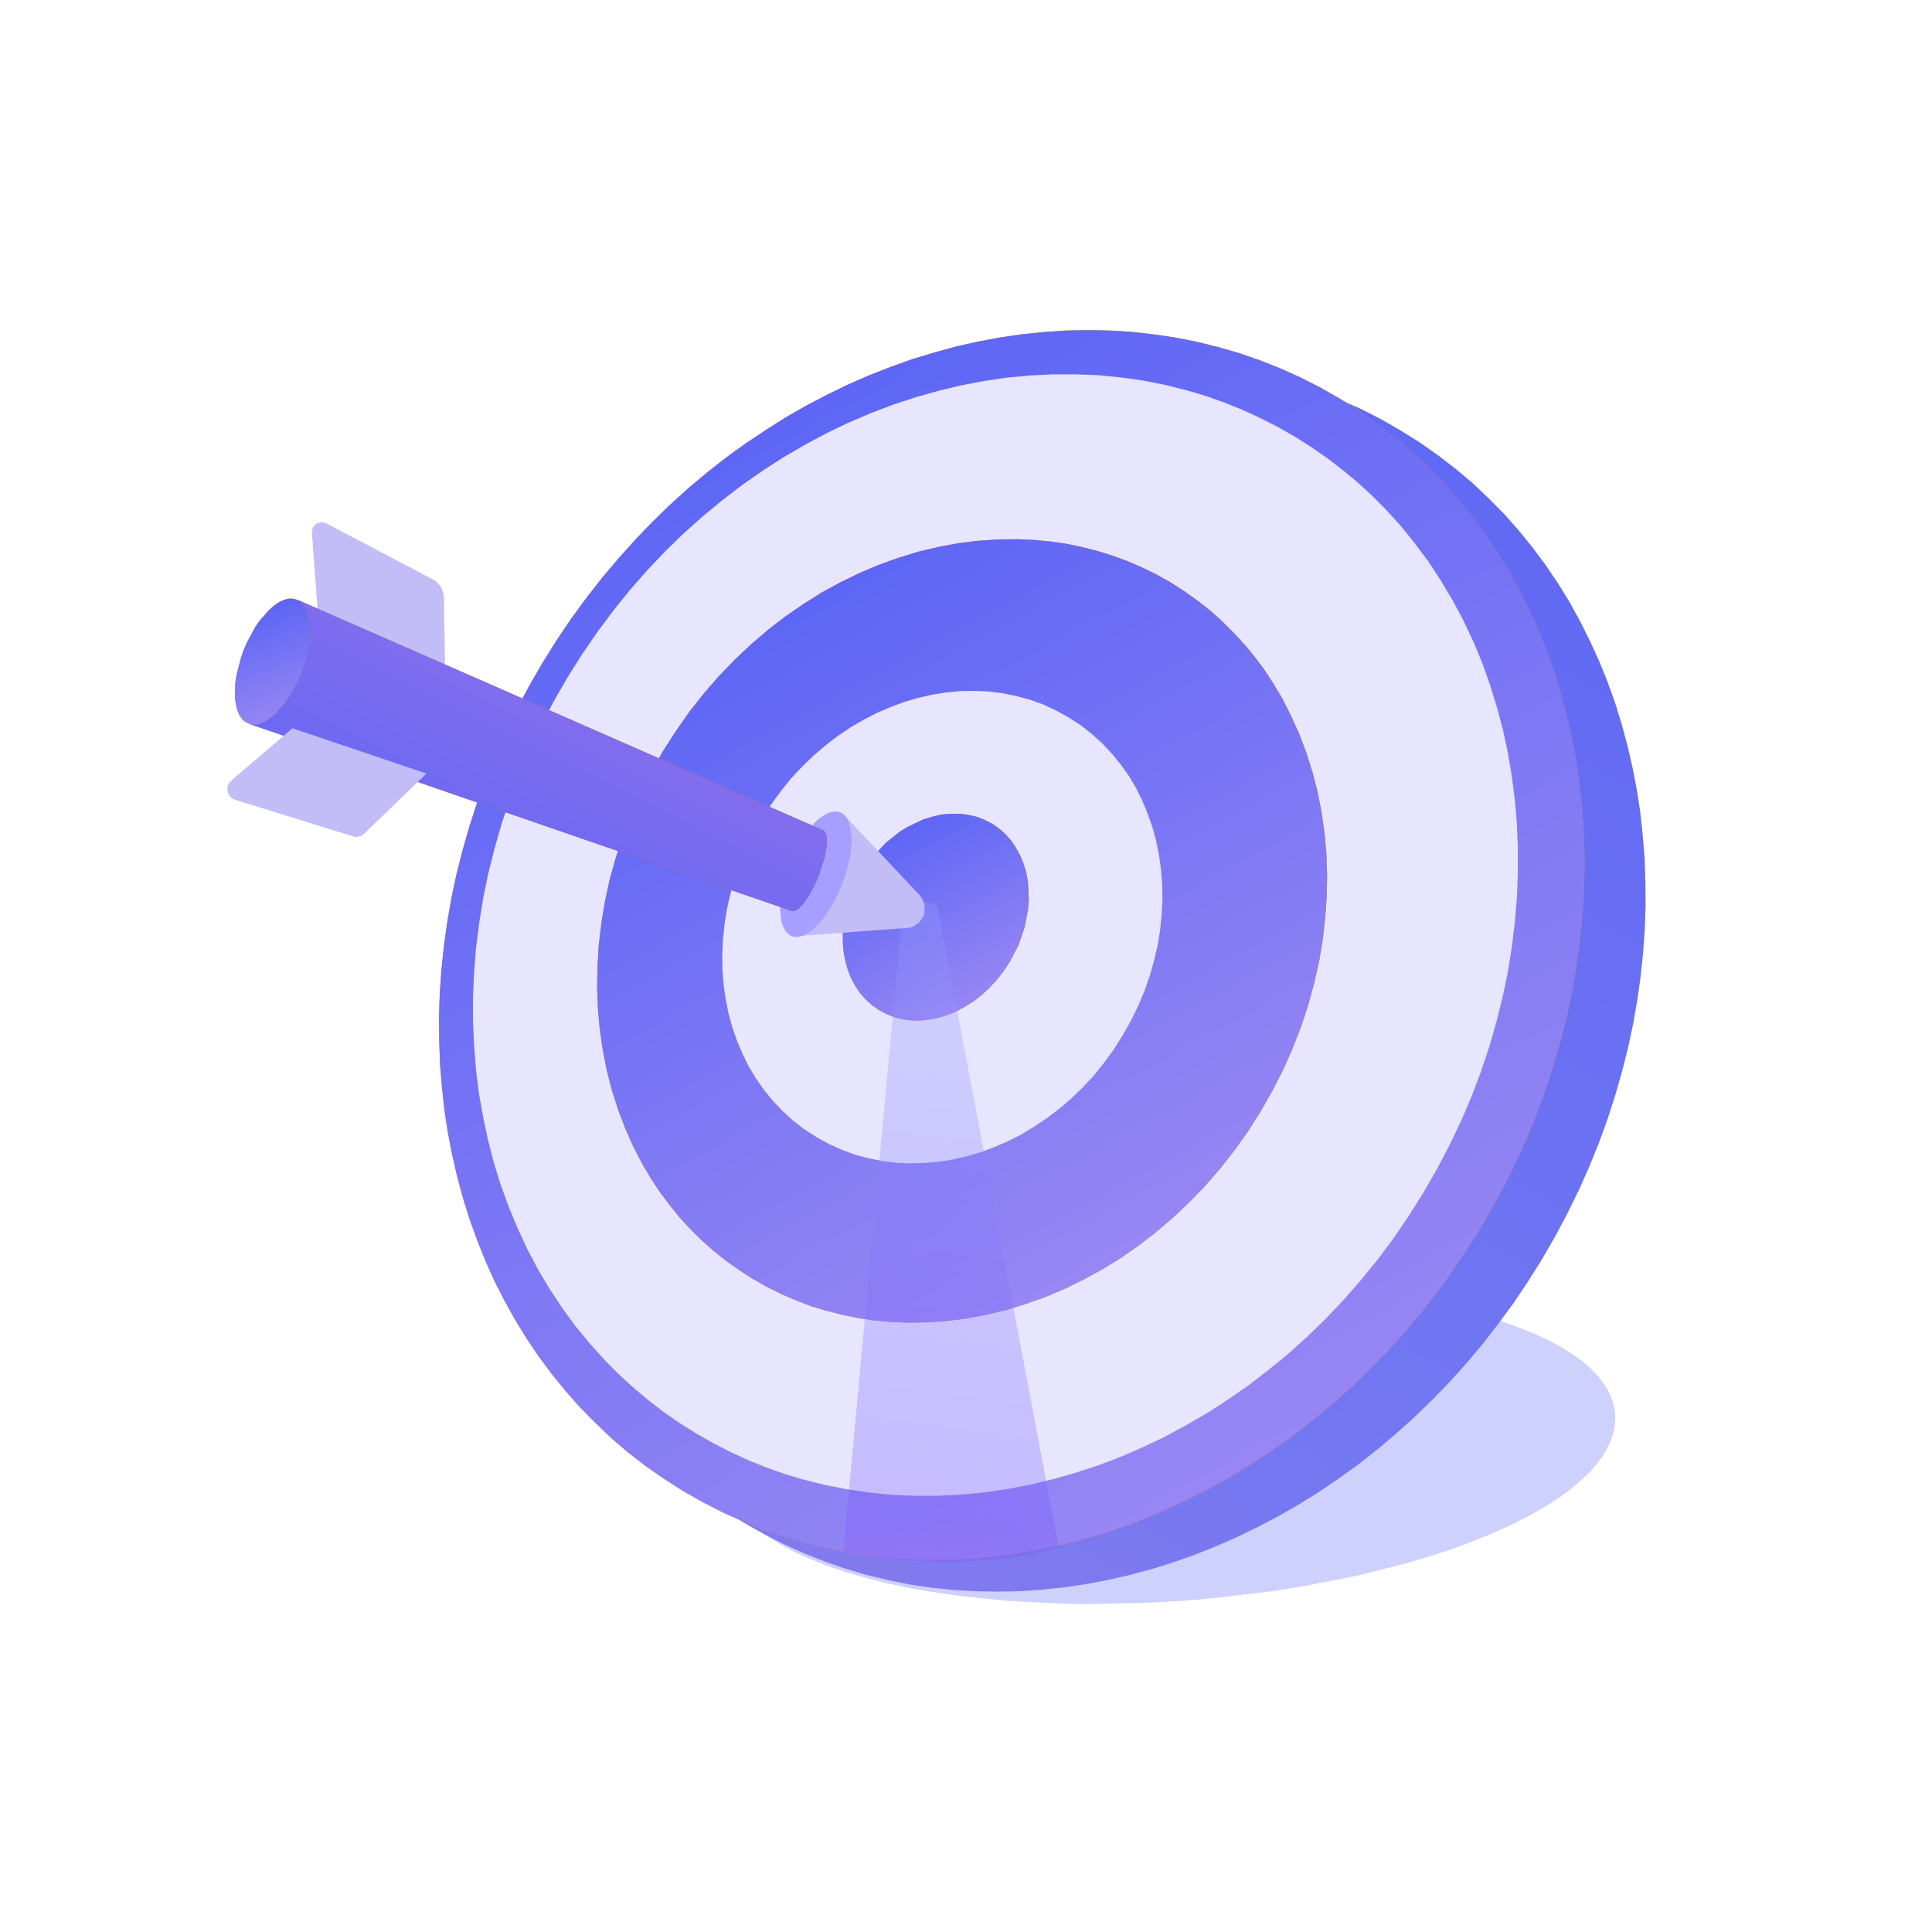 <svg xmlns="http://www.w3.org/2000/svg" xmlns:xlink="http://www.w3.org/1999/xlink" fill="none" version="1.1" width="1024" height="1024" viewBox="0 0 1024 1024"><defs><clipPath id="master_svg0_101_4509"><rect x="0" y="0" width="1024" height="1024" rx="0"/></clipPath><linearGradient x1="1" y1="-0.109" x2="-0.365" y2="2.37" id="master_svg1_101_10660"><stop offset="0%" stop-color="#5B65F5" stop-opacity="1"/><stop offset="36.525%" stop-color="#7478F1" stop-opacity="1"/><stop offset="100%" stop-color="#DE81DE" stop-opacity="1"/></linearGradient><linearGradient x1="15463.73" y1="683.46" x2="16056.39" y2="683.46" id="master_svg2_101_10647"><stop offset="0%" stop-color="#FF6E01" stop-opacity="1"/><stop offset="99%" stop-color="#FF9303" stop-opacity="1"/></linearGradient><linearGradient x1="0.069" y1="0.03" x2="0.902" y2="1.663" id="master_svg3_101_10648"><stop offset="5.714%" stop-color="#5B65F5" stop-opacity="1"/><stop offset="65.218%" stop-color="#9E8AF4" stop-opacity="1"/><stop offset="100%" stop-color="#DE81DE" stop-opacity="1"/></linearGradient><linearGradient x1="15598.49" y1="681.09" x2="15976.15" y2="681.09" id="master_svg4_101_10641"><stop offset="0%" stop-color="#FF6E01" stop-opacity="1"/><stop offset="99%" stop-color="#FF9303" stop-opacity="1"/></linearGradient><linearGradient x1="0.069" y1="0.03" x2="0.903" y2="1.663" id="master_svg5_101_10642"><stop offset="5.714%" stop-color="#5B65F5" stop-opacity="1"/><stop offset="65.218%" stop-color="#9E8AF4" stop-opacity="1"/><stop offset="100%" stop-color="#DE81DE" stop-opacity="1"/></linearGradient><linearGradient x1="15837.68" y1="679.713" x2="15932.571" y2="679.713" id="master_svg6_101_10671"><stop offset="0%" stop-color="#FF6E01" stop-opacity="1"/><stop offset="99%" stop-color="#FF9303" stop-opacity="1"/></linearGradient><linearGradient x1="0.069" y1="0.03" x2="0.855" y2="1.682" id="master_svg7_101_10672"><stop offset="5.714%" stop-color="#5B65F5" stop-opacity="1"/><stop offset="65.218%" stop-color="#9E8AF4" stop-opacity="1"/><stop offset="100%" stop-color="#DE81DE" stop-opacity="1"/></linearGradient><linearGradient x1="1.089" y1="-0.047" x2="1.029" y2="1.404" id="master_svg8_101_11321"><stop offset="5.714%" stop-color="#979EFF" stop-opacity="1"/><stop offset="70%" stop-color="#7657FF" stop-opacity="1"/><stop offset="100%" stop-color="#FA5AFA" stop-opacity="1"/></linearGradient><linearGradient x1="0.687" y1="1.495" x2="2.389" y2="-0.327" id="master_svg9_101_10666"><stop offset="0%" stop-color="#5B65F5" stop-opacity="1"/><stop offset="100%" stop-color="#DE81DE" stop-opacity="1"/></linearGradient><linearGradient x1="1884.24" y1="-6580.57" x2="1954.78" y2="-6580.57" id="master_svga_101_10677"><stop offset="0%" stop-color="#FF6E01" stop-opacity="1"/><stop offset="99%" stop-color="#FF9303" stop-opacity="1"/></linearGradient><linearGradient x1="0.069" y1="0.03" x2="0.427" y2="1.734" id="master_svgb_101_10678"><stop offset="5.714%" stop-color="#5B65F5" stop-opacity="1"/><stop offset="65.218%" stop-color="#9E8AF4" stop-opacity="1"/><stop offset="100%" stop-color="#DE81DE" stop-opacity="1"/></linearGradient></defs><g clip-path="url(#master_svg0_101_4509)"><g><g><path d="M856.1,749.6L856.1,753.3L855.7,757L854.8,760.7L853.5,764.4L851.6,768.2L849.2,772.1L846.1,776.2L842.4,780.4L838,784.6L832.9,789L826.9,793.4L819.5,798.2L811.2,803L801.8,807.8L791.3,812.6L780.9,816.8L769.7,821L757.6,825L744.5,828.8L718.1,835.4L688.9,841.1L674.1,843.4L642.9,847.1L626.5,848.5L610.2,849.4L578.8,850.2L563.8,850L534,848.5L507,845.7L493.5,843.7L481,841.5L469.3,839L458.4,836.2L447.3,833L437.4,829.5L428.4,825.9L420.4,822.2L413.9,818.7L408.2,815.2L403.2,811.6L399,807.9L395.3,804.3L392.4,800.8L390,797.3L388.2,793.8L386.8,790.3L385.9,786.7L385.3,783.1L385.3,779.4L385.8,775.7L386.6,772L388,768.3L389.8,764.5L392.2,760.6L395.3,756.5L399,752.3L403.4,748.1L408.6,743.7L414.5,739.3L421.9,734.5L430.3,729.7L439.7,724.9L450.2,720.1L460.5,715.9L471.8,711.7L483.9,707.8L496.9,703.9L523.3,697.3L552.5,691.6L567.4,689.3L598.5,685.6L614.9,684.3L631.3,683.3L662.7,682.5L677.7,682.7L707.4,684.2L734.5,687L747.9,689L760.5,691.3L772.2,693.8L783,696.5L794.1,699.7L804.1,703.2L813,706.8L821,710.5L827.5,714L833.2,717.6L838.2,721.1L842.5,724.8L846.1,728.4L849,731.9L851.4,735.4L853.2,738.9L854.6,742.4L855.6,746L856.1,749.6Z" fill="#5B65F5" fill-opacity="0.3" style="mix-blend-mode:passthrough"/></g></g><g><g><path d="M742.6,228.3L752.8,234.7L762.6,241.6L771.9,248.8L780.8,256.3L789.2,264.3L797.4,272.6L805.1,281.3L812.4,290.3L819.3,299.6L825.8,309.2L831.9,319.1L837.5,329.3L842.7,339.7L847.6,350.4L852,361.3L856,372.4L859.5,383.7L862.6,395.2L865.3,406.9L867.6,418.8L869.4,430.7L870.7,442.8L871.7,455L872.1,467.4L872.2,479.9L871.8,492.3L870.9,504.8L869.6,517.4L867.8,530.1L865.6,542.8L862.9,555.4L859.7,568L856.1,580.6L852,593.3L847.4,605.9L842.4,618.3L836.9,630.6L830.9,642.9L824.4,655.1L817.4,667.3L809.9,679.2L802.2,690.7L794.1,701.7L785.8,712.4L777.2,722.6L768.2,732.6L759,742.1L749.6,751.2L739.9,759.9L730.1,768.2L719.9,776.2L709.5,783.7L699,790.8L688.4,797.4L677.6,803.6L666.5,809.4L655.4,814.8L644.2,819.7L632.9,824.2L621.5,828.2L609.9,831.8L598.3,834.9L586.7,837.5L575.1,839.7L563.4,841.4L551.7,842.6L540,843.4L528.3,843.6L516.7,843.4L505.1,842.7L493.6,841.5L482.1,839.8L470.8,837.5L459.5,834.8L448.3,831.5L437.3,827.7L426.4,823.4L415.7,818.6L405.1,813.2L394.6,807.3L384.4,800.8L374.7,794L365.4,786.8L356.5,779.2L348,771.2L339.9,762.9L332.2,754.2L324.9,745.2L318,735.9L311.5,726.3L305.4,716.4L299.8,706.3L294.5,695.9L289.7,685.2L285.3,674.2L281.3,663.1L277.8,651.8L274.7,640.4L272,628.7L269.7,616.7L267.9,604.8L266.5,592.7L265.6,580.5L265.1,568.2L265.1,555.6L265.5,543.2L266.4,530.7L267.7,518.1L269.5,505.4L271.7,492.7L274.4,480.1L277.5,467.5L281.2,454.9L285.3,442.3L289.9,429.6L294.9,417.2L300.4,404.9L306.4,392.7L312.9,380.4L319.9,368.3L327.4,356.3L335.1,344.9L343.1,333.8L351.4,323.2L360,312.9L369,302.9L378.2,293.4L387.7,284.3L397.3,275.6L407.2,267.3L417.4,259.3L427.7,251.8L438.2,244.8L448.9,238.1L459.7,231.9L470.7,226.1L481.9,220.7L493.1,215.8L504.4,211.4L515.8,207.3L527.4,203.8L539,200.6L550.6,198L562.2,195.8L573.9,194.1L585.6,192.9L597.3,192.1L609,191.9L620.6,192.1L632.2,192.8L643.7,194L655.2,195.8L666.5,198L677.8,200.8L689,204L700,207.8L710.8,212.1L721.6,216.9L732.2,222.3L742.6,228.3Z" fill="url(#master_svg1_101_10660)" fill-opacity="1" style="mix-blend-mode:passthrough"/></g></g><g><g><path d="M710.3,211.4L720.5,217.8L730.2,224.7L739.5,231.9L748.4,239.4L756.9,247.4L765,255.8L772.7,264.4L780,273.4L786.9,282.7L793.4,292.3L799.5,302.2L805.1,312.4L810.4,322.8L815.2,333.5L819.6,344.4L823.6,355.5L827.1,366.8L830.2,378.3L832.9,390L835.2,401.9L837,413.8L838.4,425.9L839.3,438.1L839.8,450.5L839.8,463L839.4,475.4L838.5,487.9L837.2,500.5L835.4,513.2L833.2,525.9L830.5,538.5L827.4,551.1L823.7,563.7L819.6,576.4L815,589L810,601.4L804.5,613.7L798.5,626L792,638.2L785,650.4L777.5,662.3L769.8,673.8L761.8,684.8L753.5,695.5L744.9,705.7L735.9,715.7L726.6,725.2L717.2,734.4L707.6,743L697.7,751.3L687.5,759.3L677.2,766.8L666.7,773.9L656,780.5L645.2,786.7L634.1,792.5L623,797.9L611.8,802.8L600.5,807.3L589.1,811.3L577.5,814.9L565.9,818L554.3,820.6L542.7,822.8L531,824.5L519.3,825.7L507.6,826.5L495.9,826.7L484.3,826.5L472.7,825.8L461.2,824.6L449.7,822.9L438.4,820.6L427.1,817.9L415.9,814.6L404.9,810.8L394.1,806.5L383.3,801.7L372.7,796.3L362.3,790.4L352.1,783.9L342.3,777.1L333,769.9L324.1,762.3L315.7,754.3L307.5,746L299.8,737.3L292.5,728.3L285.6,719L279.1,709.4L273,699.5L267.4,689.4L262.1,679L257.3,668.3L252.9,657.3L248.9,646.2L245.4,635L242.3,623.5L239.6,611.8L237.3,599.8L235.5,587.9L234.2,575.8L233.2,563.6L232.8,551.3L232.7,538.7L233.1,526.3L234,513.8L235.3,501.2L237.1,488.5L239.3,475.8L242,463.2L245.2,450.6L248.8,438L252.9,425.4L257.5,412.7L262.5,400.4L268,388L274,375.8L280.5,363.5L287.5,351.4L295,339.4L302.7,328L310.8,316.9L319.1,306.3L327.7,296.1L336.7,286.1L345.9,276.5L355.3,267.4L364.9,258.7L374.8,250.4L385,242.4L395.4,234.9L405.9,227.9L416.5,221.2L427.3,215L438.4,209.2L449.5,203.8L460.7,198.9L472,194.5L483.4,190.4L495,186.9L506.6,183.7L518.2,181.1L529.8,178.9L541.5,177.2L553.2,176L564.9,175.2L576.6,175L588.2,175.2L599.8,175.9L611.3,177.2L622.8,178.9L634.1,181.1L645.4,183.9L656.6,187.1L667.6,190.9L678.5,195.2L689.2,200L699.8,205.4L710.3,211.4Z" fill="url(#master_svg2_101_10647)" fill-opacity="1" style="mix-blend-mode:passthrough"/><path d="M710.3,211.4L720.5,217.8L730.2,224.7L739.5,231.9L748.4,239.4L756.9,247.4L765,255.8L772.7,264.4L780,273.4L786.9,282.7L793.4,292.3L799.5,302.2L805.1,312.4L810.4,322.8L815.2,333.5L819.6,344.4L823.6,355.5L827.1,366.8L830.2,378.3L832.9,390L835.2,401.9L837,413.8L838.4,425.9L839.3,438.1L839.8,450.5L839.8,463L839.4,475.4L838.5,487.9L837.2,500.5L835.4,513.2L833.2,525.9L830.5,538.5L827.4,551.1L823.7,563.7L819.6,576.4L815,589L810,601.4L804.5,613.7L798.5,626L792,638.2L785,650.4L777.5,662.3L769.8,673.8L761.8,684.8L753.5,695.5L744.9,705.7L735.9,715.7L726.6,725.2L717.2,734.4L707.6,743L697.7,751.3L687.5,759.3L677.2,766.8L666.7,773.9L656,780.5L645.2,786.7L634.1,792.5L623,797.9L611.8,802.8L600.5,807.3L589.1,811.3L577.5,814.9L565.9,818L554.3,820.6L542.7,822.8L531,824.5L519.3,825.7L507.6,826.5L495.9,826.7L484.3,826.5L472.7,825.8L461.2,824.6L449.7,822.9L438.4,820.6L427.1,817.9L415.9,814.6L404.9,810.8L394.1,806.5L383.3,801.7L372.7,796.3L362.3,790.4L352.1,783.9L342.3,777.1L333,769.9L324.1,762.3L315.7,754.3L307.5,746L299.8,737.3L292.5,728.3L285.6,719L279.1,709.4L273,699.5L267.4,689.4L262.1,679L257.3,668.3L252.9,657.3L248.9,646.2L245.4,635L242.3,623.5L239.6,611.8L237.3,599.8L235.5,587.9L234.2,575.8L233.2,563.6L232.8,551.3L232.7,538.7L233.1,526.3L234,513.8L235.3,501.2L237.1,488.5L239.3,475.8L242,463.2L245.2,450.6L248.8,438L252.9,425.4L257.5,412.7L262.5,400.4L268,388L274,375.8L280.5,363.5L287.5,351.4L295,339.4L302.7,328L310.8,316.9L319.1,306.3L327.7,296.1L336.7,286.1L345.9,276.5L355.3,267.4L364.9,258.7L374.8,250.4L385,242.4L395.4,234.9L405.9,227.9L416.5,221.2L427.3,215L438.4,209.2L449.5,203.8L460.7,198.9L472,194.5L483.4,190.4L495,186.9L506.6,183.7L518.2,181.1L529.8,178.9L541.5,177.2L553.2,176L564.9,175.2L576.6,175L588.2,175.2L599.8,175.9L611.3,177.2L622.8,178.9L634.1,181.1L645.4,183.9L656.6,187.1L667.6,190.9L678.5,195.2L689.2,200L699.8,205.4L710.3,211.4Z" fill="url(#master_svg3_101_10648)" fill-opacity="1"/></g></g><g><g><path d="M686.4,231.5L695.2,237.1L703.7,243L711.9,249.3L719.7,255.8L727.1,262.6L734.2,269.7L742.4,278.7L750,288.1L757.2,297.8L763.8,307.9L770,318.3L775.7,329L780.9,340L785.6,351.3L789.7,362.9L793.4,374.8L796.6,386.8L799.2,399L801.3,411.4L802.9,424L804,436.8L804.5,449.6L804.5,462.5L804,475.6L802.9,488.7L801.3,502L799.2,515.1L796.5,528.2L793.2,541.4L789.4,554.6L785,567.8L780.1,580.8L774.6,593.7L768.5,606.5L761.8,619.3L754.5,632L746.7,644.4L738.6,656.3L730.1,667.7L721.3,678.5L712.2,688.9L702.5,699.1L692.7,708.6L682.6,717.7L672.2,726.2L661.7,734.3L650.7,741.9L639.6,749.1L628.3,755.6L617,761.7L605.4,767.2L593.6,772.3L581.7,776.8L569.7,780.7L557.7,784.1L545.7,787L533.4,789.3L521.2,791.1L509.1,792.2L496.9,792.8L484.8,792.8L472.7,792.3L460.6,791.1L448.7,789.3L436.9,787L425.1,784L415.5,781.1L405.9,777.7L396.5,773.9L387.2,769.6L378,764.9L368.9,759.7L360,754.1L351.5,748.2L343.4,741.9L335.6,735.4L328.2,728.6L321,721.4L312.9,712.4L305.2,703.1L298.1,693.4L291.4,683.3L285.2,672.9L279.5,662.1L274.4,651.1L269.7,639.8L265.5,628.3L261.8,616.4L258.7,604.4L256.1,592.2L253.9,579.8L252.3,567.2L251.3,554.3L250.7,541.5L250.7,528.6L251.3,515.6L252.3,502.5L254,489.2L256.1,476.1L258.8,463L262.1,449.8L265.9,436.6L270.3,423.3L275.2,410.4L280.7,397.5L286.7,384.7L293.4,371.9L300.7,359.2L308.5,346.8L316.7,334.9L325.2,323.5L334,312.6L343.1,302.2L352.7,292.1L362.6,282.5L372.7,273.5L383,265L393.6,256.9L404.6,249.2L415.7,242.1L426.9,235.6L438.3,229.5L449.8,224L461.7,218.9L473.6,214.4L485.5,210.5L497.5,207.1L509.6,204.2L521.8,201.9L534,200.1L546.2,199L558.3,198.4L570.4,198.4L582.6,198.9L594.6,200.1L606.5,201.8L618.4,204.2L630.2,207.2L639.8,210.1L649.3,213.5L658.7,217.3L668,221.6L677.3,226.3L686.4,231.5Z" fill="#E8E6FF" fill-opacity="1" style="mix-blend-mode:passthrough"/></g></g><g><g><path d="M620.8,308.9L628.2,313.7L635.2,318.7L641.9,324L648.2,329.7L654.2,335.7L659.9,341.9L665.3,348.5L670.3,355.2L674.9,362.3L679.3,369.6L684.1,379L688.5,388.7L692.3,398.7L695.6,409.1L698.3,419.5L700.4,430.2L702,441.2L703,452.4L703.4,463.6L703.2,474.9L702.4,486.3L701.1,497.9L699.2,509.3L696.6,520.8L693.5,532.3L689.7,543.9L685.3,555.2L680.4,566.4L674.7,577.6L668.4,588.7L661.6,599.5L654.3,609.7L646.8,619.3L638.8,628.5L630.4,637.2L621.7,645.4L612.8,653L603.6,660.1L594,666.8L584.2,672.8L574.3,678.2L564.3,683.1L553.9,687.5L543.5,691.2L533.1,694.4L522.5,696.9L511.9,698.9L501.2,700.2L490.6,700.9L480,701L471.5,700.6L463.1,699.8L454.8,698.6L446.5,696.9L438.3,694.8L430.2,692.4L422.3,689.4L414.4,686L406.7,682.2L399.1,677.9L391.7,673.1L384.6,668.1L378,662.8L371.6,657.1L365.6,651.2L359.9,644.9L354.6,638.3L349.6,631.6L344.9,624.5L340.6,617.2L335.7,607.8L331.4,598.1L327.6,588.1L324.3,577.8L321.6,567.3L319.5,556.6L317.9,545.6L316.9,534.4L316.5,523.3L316.7,512L317.4,500.5L318.8,488.9L320.7,477.5L323.2,466L326.4,454.5L330.2,442.9L334.5,431.6L339.5,420.4L345.1,409.3L351.4,398.1L358.3,387.4L365.5,377.1L373.1,367.5L381,358.4L389.5,349.6L398.2,341.4L407.1,333.8L416.3,326.7L425.9,320.1L435.6,314L445.5,308.6L455.6,303.7L466,299.3L476.3,295.6L486.8,292.4L497.3,289.9L508,287.9L518.6,286.6L529.2,285.9L539.8,285.8L548.3,286.2L556.7,287L565.1,288.2L573.3,289.9L581.5,292L589.6,294.5L597.6,297.4L605.4,300.8L613.2,304.6L620.8,308.9Z" fill="url(#master_svg4_101_10641)" fill-opacity="1" style="mix-blend-mode:passthrough"/><path d="M620.8,308.9L628.2,313.7L635.2,318.7L641.9,324L648.2,329.7L654.2,335.7L659.9,341.9L665.3,348.5L670.3,355.2L674.9,362.3L679.3,369.6L684.1,379L688.5,388.7L692.3,398.7L695.6,409.1L698.3,419.5L700.4,430.2L702,441.2L703,452.4L703.4,463.6L703.2,474.9L702.4,486.3L701.1,497.9L699.2,509.3L696.6,520.8L693.5,532.3L689.7,543.9L685.3,555.2L680.4,566.4L674.7,577.6L668.4,588.7L661.6,599.5L654.3,609.7L646.8,619.3L638.8,628.5L630.4,637.2L621.7,645.4L612.8,653L603.6,660.1L594,666.8L584.2,672.8L574.3,678.2L564.3,683.1L553.9,687.5L543.5,691.2L533.1,694.4L522.5,696.9L511.9,698.9L501.2,700.2L490.6,700.9L480,701L471.5,700.6L463.1,699.8L454.8,698.6L446.5,696.9L438.3,694.8L430.2,692.4L422.3,689.4L414.4,686L406.7,682.2L399.1,677.9L391.7,673.1L384.6,668.1L378,662.8L371.6,657.1L365.6,651.2L359.9,644.9L354.6,638.3L349.6,631.6L344.9,624.5L340.6,617.2L335.7,607.8L331.4,598.1L327.6,588.1L324.3,577.8L321.6,567.3L319.5,556.6L317.9,545.6L316.9,534.4L316.5,523.3L316.7,512L317.4,500.5L318.8,488.9L320.7,477.5L323.2,466L326.4,454.5L330.2,442.9L334.5,431.6L339.5,420.4L345.1,409.3L351.4,398.1L358.3,387.4L365.5,377.1L373.1,367.5L381,358.4L389.5,349.6L398.2,341.4L407.1,333.8L416.3,326.7L425.9,320.1L435.6,314L445.5,308.6L455.6,303.7L466,299.3L476.3,295.6L486.8,292.4L497.3,289.9L508,287.9L518.6,286.6L529.2,285.9L539.8,285.8L548.3,286.2L556.7,287L565.1,288.2L573.3,289.9L581.5,292L589.6,294.5L597.6,297.4L605.4,300.8L613.2,304.6L620.8,308.9Z" fill="url(#master_svg5_101_10642)" fill-opacity="1"/></g></g><g><g><path d="M566.3,380.2L572.8,384.4L578.7,389L584.2,394L589.3,399.4L594,405.2L598.3,411.2L602.1,417.6L605.4,424.3L608.3,431.3L610.8,438.4L612.8,445.7L614.3,453.4L615.4,461L616,468.8L616.1,476.8L615.7,484.9L614.9,492.9L613.6,500.9L611.7,509L609.4,517.2L606.6,525.2L603.3,533.1L599.4,541L595,548.8L590.2,556.4L585,563.5L579.6,570.2L573.8,576.4L567.7,582.3L561.4,587.7L554.9,592.6L548.2,597.1L541.3,601.3L534.2,604.9L527,608L519.8,610.7L512.3,612.9L504.9,614.6L497.4,615.8L490,616.4L482.4,616.6L475,616.3L467.7,615.4L460.4,613.9L453.2,612L446.2,609.4L439.3,606.3L432.6,602.6L426.1,598.4L420.2,593.8L414.7,588.8L409.6,583.4L404.9,577.6L400.6,571.5L396.8,565.2L393.5,558.4L390.6,551.5L388.1,544.4L386.1,537L384.6,529.4L383.5,521.8L382.9,514L382.8,506L383.2,497.9L384,489.9L385.3,481.8L387.2,473.7L389.5,465.6L392.3,457.6L395.6,449.7L399.5,441.8L403.9,433.9L408.7,426.4L413.9,419.3L419.3,412.6L425.1,406.4L431.2,400.5L437.5,395.1L444,390.1L450.7,385.6L457.7,381.5L464.7,377.9L471.9,374.8L479.1,372.1L486.6,369.9L494,368.2L501.5,367L508.9,366.3L516.5,366.2L523.9,366.5L531.2,367.4L538.5,368.9L545.7,370.8L552.7,373.3L559.6,376.5L566.3,380.2Z" fill="#E8E6FF" fill-opacity="1" style="mix-blend-mode:passthrough"/></g></g><g><g><path d="M525.9,436.6L529.6,439.2L533,442.2L536,445.6L538.6,449.5L540.8,453.6L542.6,458L544,462.7L544.9,467.9L545.3,477.2L544.9,481.9L543.1,491.4L539.9,500.8L535.2,509.8L531.9,514.8L528.3,519.4L524.5,523.5L520.5,527.2L516.2,530.6L511.7,533.4L507.2,535.9L502.6,537.8L497.8,539.3L493.1,540.3L488.4,540.9L483.7,540.9L479.1,540.4L474.6,539.3L470.3,537.7L466.1,535.5L462.2,532.8L458.8,529.7L455.8,526.3L453.2,522.4L451,518.3L449.3,513.9L448,509.2L447.1,504.2L446.7,499.3L446.7,494.1L447.2,488.9L448.2,483.4L449.6,478.2L451.5,472.9L453.8,467.6L456.7,462.3L462.6,454.1L469.4,446.8L476.9,440.8L481,438.3L489.4,434.3L494.4,432.8L499.2,431.7L503.9,431.3L508.6,431.3L513.2,431.9L517.6,432.9L521.8,434.5L525.9,436.6Z" fill="url(#master_svg6_101_10671)" fill-opacity="1" style="mix-blend-mode:passthrough"/><path d="M525.9,436.6L529.6,439.2L533,442.2L536,445.6L538.6,449.5L540.8,453.6L542.6,458L544,462.7L544.9,467.9L545.3,477.2L544.9,481.9L543.1,491.4L539.9,500.8L535.2,509.8L531.9,514.8L528.3,519.4L524.5,523.5L520.5,527.2L516.2,530.6L511.7,533.4L507.2,535.9L502.6,537.8L497.8,539.3L493.1,540.3L488.4,540.9L483.7,540.9L479.1,540.4L474.6,539.3L470.3,537.7L466.1,535.5L462.2,532.8L458.8,529.7L455.8,526.3L453.2,522.4L451,518.3L449.3,513.9L448,509.2L447.1,504.2L446.7,499.3L446.7,494.1L447.2,488.9L448.2,483.4L449.6,478.2L451.5,472.9L453.8,467.6L456.7,462.3L462.6,454.1L469.4,446.8L476.9,440.8L481,438.3L489.4,434.3L494.4,432.8L499.2,431.7L503.9,431.3L508.6,431.3L513.2,431.9L517.6,432.9L521.8,434.5L525.9,436.6Z" fill="url(#master_svg7_101_10672)" fill-opacity="1"/></g></g><g><g><path d="M477.4,492.6L447,822.3L456.9,824.2L473.5,826.4L484.1,827.3L495.4,827.9L507.9,827.9L525.2,826.9L534.2,825.9L543.2,824.4L552.1,822.4L561.1,819.9L496.8,480.1L494.2,478.8L490.3,477.7L488.1,477.5L485.9,477.9L483.6,478.9L481,481.5L479.8,483.5L478,488.8L477.4,492.6Z" fill="url(#master_svg8_101_11321)" fill-opacity="0.3"/></g></g><g><path d="M168.8,329.3L236,359.5L235.3,316.6L235.1,314.6L233.7,311L231.1,308.1L229.4,307.1L172.8,277.3L170.1,276.7L167.6,277.5L165.8,279.5L165.3,282.2L168.8,329.3Z" fill="#C2BDF7" fill-opacity="1" style="mix-blend-mode:passthrough"/></g><g><path d="M487.4,474.4L446.1,430.6L420.5,496.3L482.5,491.7L484.3,491L487.4,488.7L489.5,485.4L490,483.5L490,479.6L488.6,476L487.4,474.4Z" fill="#C2BDF7" fill-opacity="1" style="mix-blend-mode:passthrough"/></g><g><g><path d="M445.3,430.5L447,431.5L448.5,433L449.7,435.2L451.1,440.5L451.4,443.9L451,451.3L450.3,455.6L448,464.2L446.4,468.8L442.4,477.4L440.3,481.1L435.6,487.8L430.7,492.8L428.3,494.5L426,495.7L423.7,496.5L421.5,496.6L419.6,496.2L417.9,495.1L416.4,493.6L415.2,491.4L414.3,489.1L413.5,482.7L413.9,475.3L414.5,471.1L416.8,462.5L418.4,457.8L420.4,453.3L424.5,445.5L426.9,441.9L431.6,436.2L434.2,433.8L438.8,430.9L441.2,430.2L443.3,430L445.3,430.5Z" fill="#A79FFF" fill-opacity="1" style="mix-blend-mode:passthrough"/></g></g><g><path d="M158.1,318.1L132.5,383.8L420.1,483L421.8,482.6L423.3,481.5L425.5,479.4L428.3,475.5L432,468.7L434.1,463.8L437.1,454.4L438.3,447.7L438.2,443.4L437.8,441.7L436.8,440.3L158.1,318.1Z" fill="#D75E00" fill-opacity="1" style="mix-blend-mode:passthrough"/><path d="M158.1,318.1L132.5,383.8L420.1,483L421.8,482.6L423.3,481.5L425.5,479.4L428.3,475.5L432,468.7L434.1,463.8L437.1,454.4L438.3,447.7L438.2,443.4L437.8,441.7L436.8,440.3L158.1,318.1Z" fill="url(#master_svg9_101_10666)" fill-opacity="1" style="mix-blend-mode:passthrough"/></g><g><g><path d="M157.2,317.8L159.1,318.8L160.7,320.3L162.1,322.5L163.1,325L163.8,328L164.3,331.6L164,339.2L163.4,343.5L161.2,352.1L159.7,356.6L157.8,360.9L153.6,368.7L151.1,372.3L146.1,378L143.3,380.4L140.8,382.1L138.4,383.2L135.9,383.9L133.6,383.9L131.6,383.4L129.7,382.4L128.1,380.9L126.7,378.7L125.7,376.2L125,373.2L124.5,369.6L124.7,362L125.4,357.7L127.6,349.1L129.1,344.6L131,340.3L135.2,332.5L137.7,328.9L142.7,323.2L145.5,320.8L148,319.1L150.4,318L152.9,317.3L155.2,317.3L157.2,317.8Z" fill="url(#master_svga_101_10677)" fill-opacity="1" style="mix-blend-mode:passthrough"/><path d="M157.2,317.8L159.1,318.8L160.7,320.3L162.1,322.5L163.1,325L163.8,328L164.3,331.6L164,339.2L163.4,343.5L161.2,352.1L159.7,356.6L157.8,360.9L153.6,368.7L151.1,372.3L146.1,378L143.3,380.4L140.8,382.1L138.4,383.2L135.9,383.9L133.6,383.9L131.6,383.4L129.7,382.4L128.1,380.9L126.7,378.7L125.7,376.2L125,373.2L124.5,369.6L124.7,362L125.4,357.7L127.6,349.1L129.1,344.6L131,340.3L135.2,332.5L137.7,328.9L142.7,323.2L145.5,320.8L148,319.1L150.4,318L152.9,317.3L155.2,317.3L157.2,317.8Z" fill="url(#master_svgb_101_10678)" fill-opacity="1"/></g></g><g><path d="M155,386L226,410L193,441.9L191.7,442.9L190.2,443.4L188.7,443.6L187.1,443.3L124.6,423.9L123.2,423.2L122,422.2L121.2,420.9L120.6,419.4L120.5,417.8L120.8,416.3L121.5,414.9L122.6,413.7L155,386Z" fill="#C2BDF7" fill-opacity="1" style="mix-blend-mode:passthrough"/></g></g></svg>